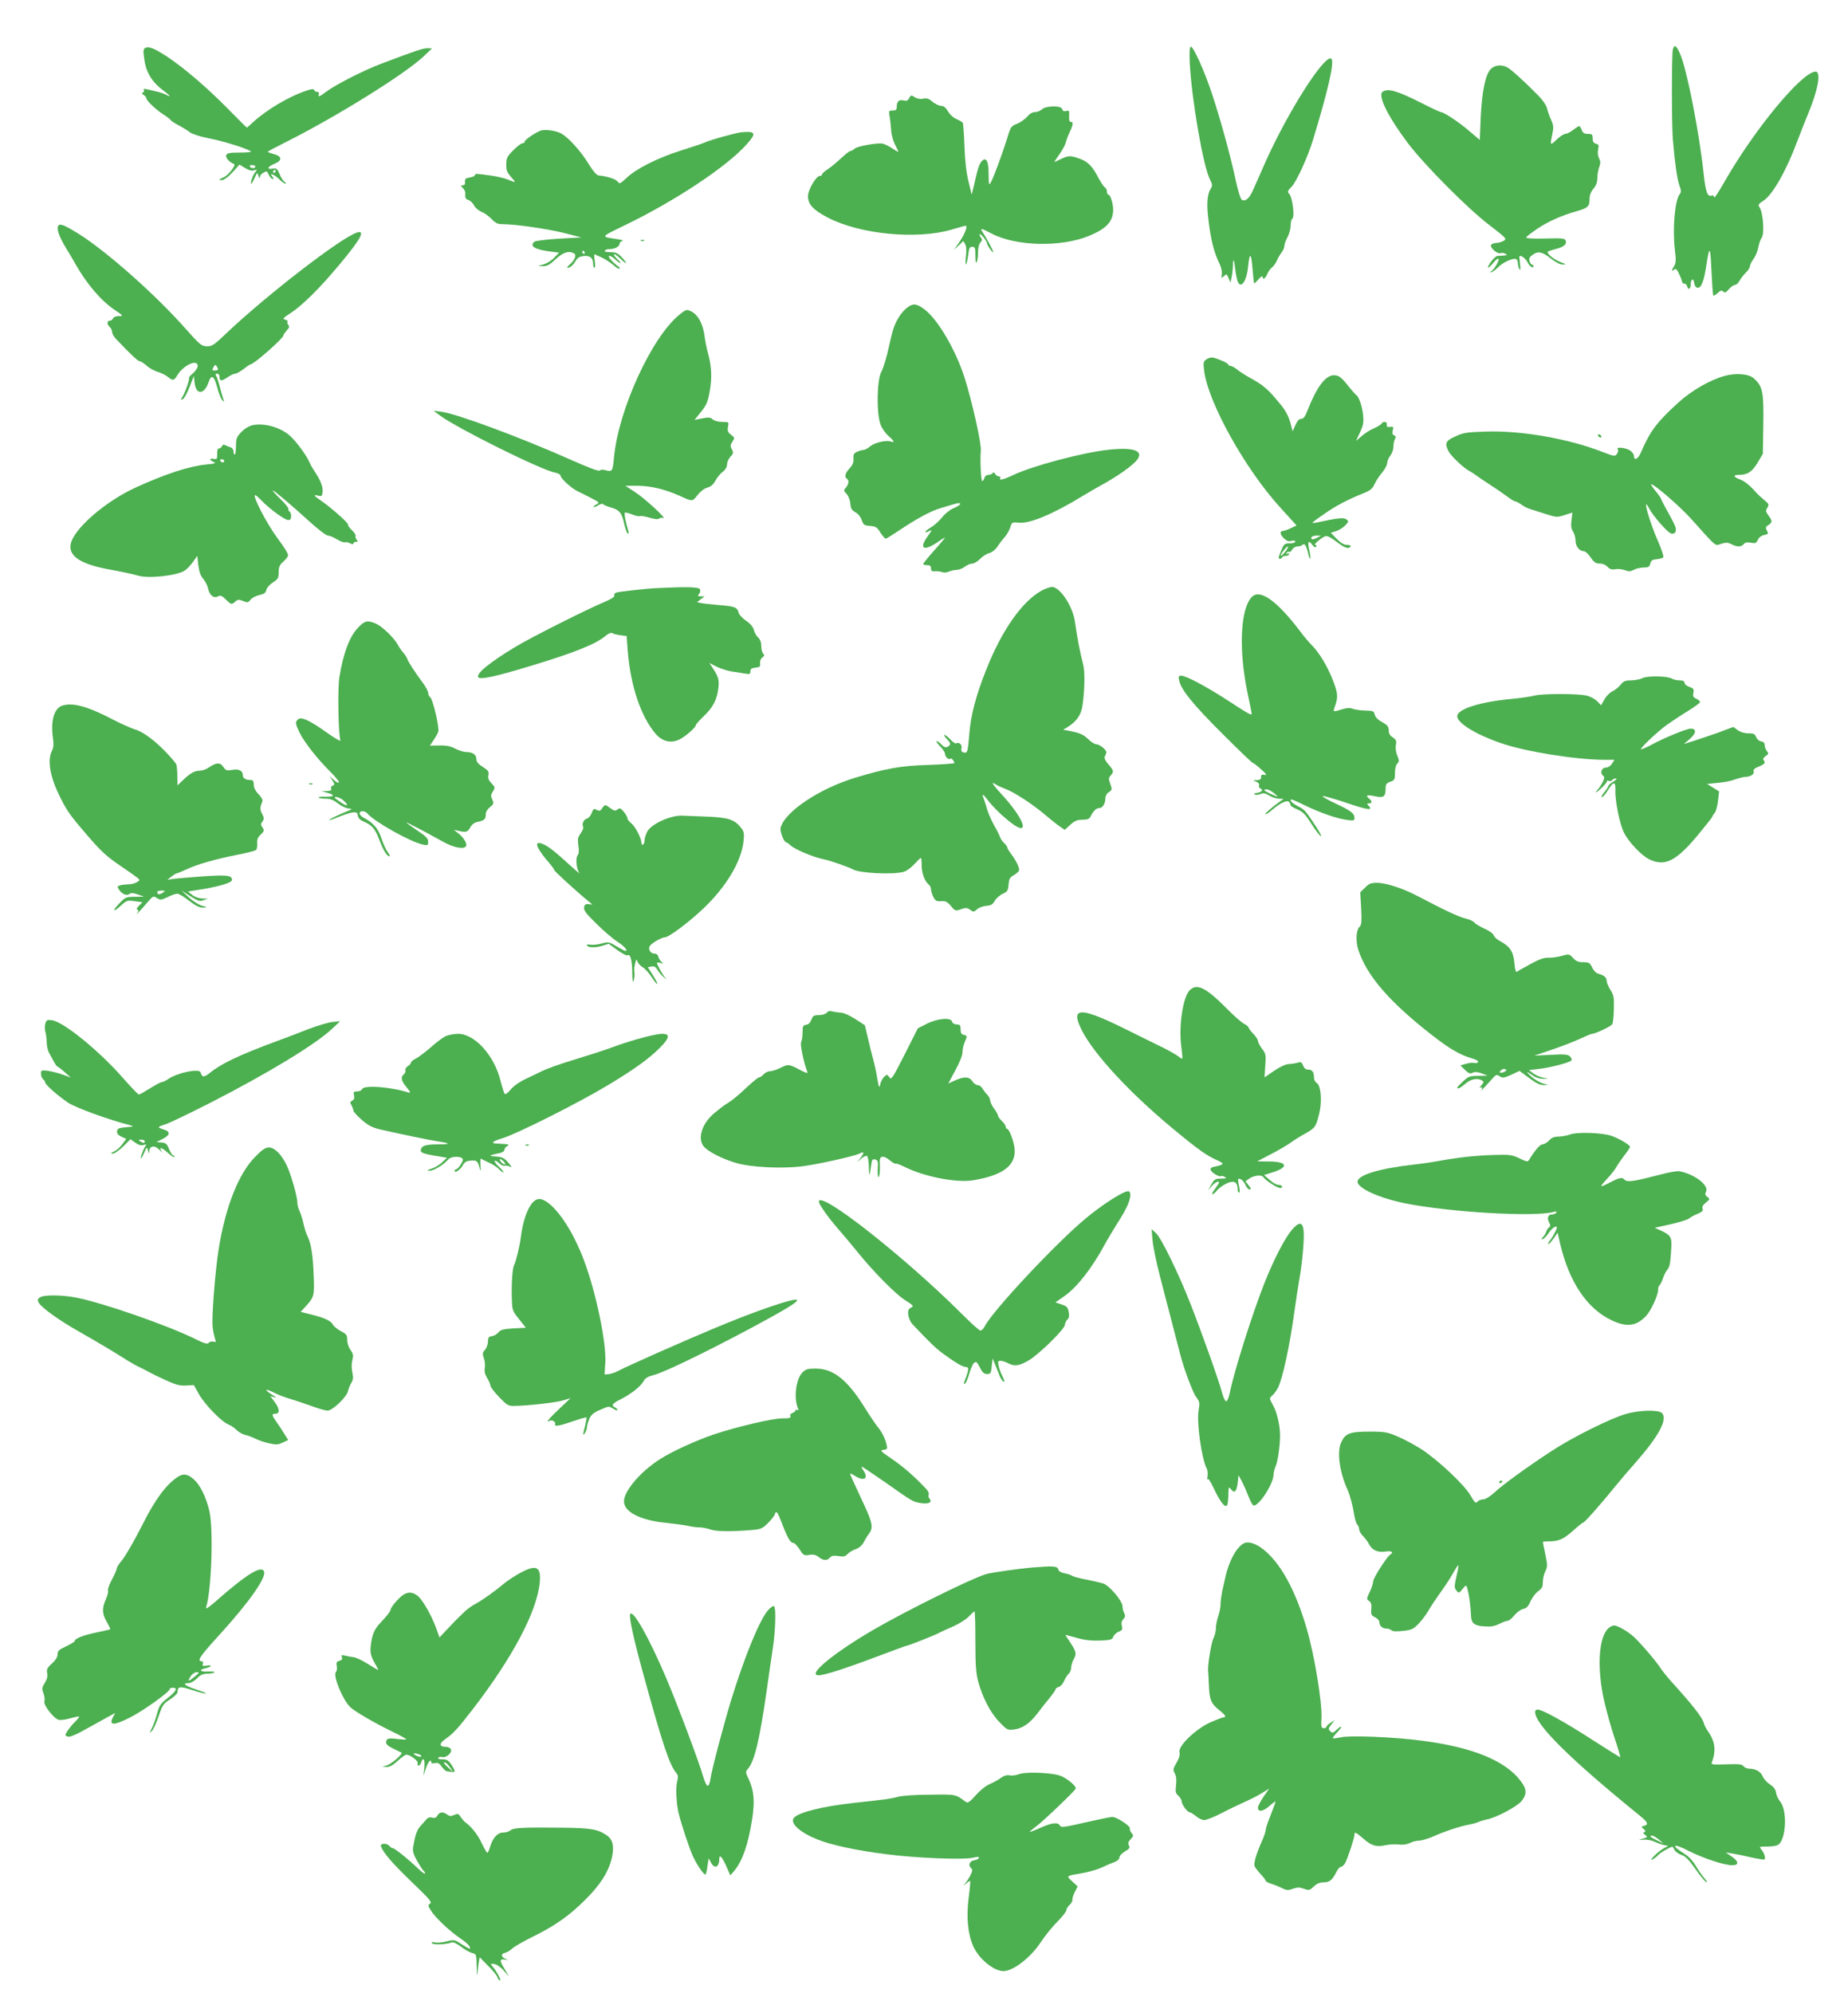 <?xml version="1.0" standalone="no"?>
<!DOCTYPE svg PUBLIC "-//W3C//DTD SVG 20010904//EN"
 "http://www.w3.org/TR/2001/REC-SVG-20010904/DTD/svg10.dtd">
<svg version="1.0" xmlns="http://www.w3.org/2000/svg"
 width="1187pt" height="1280pt" viewBox="0 0 1187 1280"
 preserveAspectRatio="xMidYMid meet">
<g transform="translate(0,1280) scale(0.1,-0.1)"
fill="#4caf50" stroke="none">
<path d="M10745 12482 c-8 -32 -8 -475 0 -577 13 -153 27 -252 41 -293 13 -34
13 -46 4 -58 -32 -37 -48 -221 -32 -359 8 -63 7 -85 -4 -102 -18 -28 -18 -39
-1 -25 10 9 17 3 29 -21 9 -18 19 -41 21 -52 2 -11 9 -19 16 -17 7 1 15 -7 18
-18 7 -26 23 -16 23 15 0 34 18 41 22 8 2 -17 10 -29 21 -31 23 -5 42 41 57
143 20 133 26 126 33 -35 4 -84 9 -156 12 -158 3 -3 15 4 28 16 19 18 26 19
36 9 10 -10 17 -6 36 16 13 15 31 27 39 27 9 0 22 12 30 28 8 15 26 38 40 51
14 14 26 32 26 41 0 9 11 31 24 48 13 18 26 51 30 74 4 22 13 50 22 62 18 25
9 158 -13 192 -12 19 -10 23 24 45 59 38 148 195 218 384 19 50 48 124 65 165
67 158 89 280 52 280 -87 0 -396 -374 -588 -712 -35 -62 -64 -105 -64 -96 0
10 -6 15 -12 13 -31 -12 -41 14 -55 137 -29 271 -108 674 -152 773 -24 54 -37
62 -46 27z"/>
<path d="M931 12491 c-11 -7 -12 -22 -3 -79 12 -80 51 -142 122 -194 44 -33
53 -45 18 -27 -13 7 -39 16 -58 20 -19 5 -48 11 -64 15 -19 5 -27 3 -22 -4 3
-6 0 -13 -6 -16 -9 -3 -8 -8 5 -16 9 -6 17 -15 17 -21 0 -15 62 -74 108 -103
22 -14 43 -30 47 -36 3 -6 27 -22 53 -35 26 -14 58 -34 72 -45 14 -11 67 -28
125 -39 93 -19 230 -61 265 -82 9 -5 -15 -9 -68 -9 -67 0 -84 -3 -89 -17 -6
-16 21 -46 50 -56 17 -5 -38 -76 -69 -87 -30 -12 -32 -23 -1 -15 12 3 41 27
64 52 l41 46 36 -22 c24 -15 43 -20 58 -15 22 6 22 6 7 -12 -16 -19 -34 -74
-24 -74 2 0 12 17 21 38 16 36 17 37 24 12 5 -16 8 -19 9 -8 1 10 10 22 22 28
23 13 22 14 38 -17 6 -13 17 -23 23 -23 7 0 6 5 -2 15 -24 29 10 16 42 -15 16
-16 35 -30 41 -30 6 0 3 6 -6 13 -9 6 -24 29 -32 51 -14 32 -20 37 -41 33 -41
-8 -38 12 5 29 55 22 55 49 1 64 -22 6 -40 13 -40 15 0 3 55 32 123 66 320
161 754 431 876 545 l56 53 -30 1 c-29 0 -76 -16 -285 -95 -124 -46 -301 -137
-366 -185 -41 -31 -51 -35 -47 -20 4 14 0 20 -10 20 -8 0 -17 5 -19 11 -3 9
-14 8 -43 -1 -117 -38 -262 -124 -352 -207 -19 -18 -36 -33 -37 -33 -2 0 -54
52 -117 116 -134 137 -282 264 -394 339 -84 55 -121 70 -144 56z m709 -761 c0
-5 -6 -10 -14 -10 -8 0 -18 5 -21 10 -3 6 3 10 14 10 12 0 21 -4 21 -10z m130
-30 c0 -5 -5 -10 -11 -10 -5 0 -7 5 -4 10 3 6 8 10 11 10 2 0 4 -4 4 -10z"/>
<path d="M7642 12398 c11 -229 86 -665 129 -749 17 -34 18 -42 5 -62 -21 -33
-26 -93 -16 -182 16 -144 38 -229 75 -303 9 -18 15 -46 13 -63 -4 -27 -4 -28
13 -13 17 16 19 15 30 -12 l12 -29 7 30 c4 17 8 50 9 74 1 59 8 49 16 -24 4
-33 12 -68 17 -78 22 -42 56 11 65 101 9 95 20 90 28 -12 4 -53 9 -96 11 -96
3 0 16 12 29 28 13 15 25 21 25 15 0 -23 17 -13 30 17 7 17 21 36 31 43 9 7
23 26 30 42 7 17 21 41 31 54 10 13 18 32 18 42 0 11 9 36 20 56 11 21 20 54
20 75 0 20 5 40 11 44 16 10 1 135 -19 157 -14 16 -13 20 16 50 30 32 103 190
135 297 97 317 139 502 119 522 -39 39 -283 -344 -428 -672 -25 -58 -58 -131
-72 -163 -25 -59 -49 -81 -74 -72 -9 4 -25 54 -41 128 -35 163 -98 391 -153
557 -49 147 -118 300 -135 300 -8 0 -10 -33 -7 -102z"/>
<path d="M9576 12357 c-35 -35 -57 -143 -65 -309 l-6 -147 -67 57 c-66 57
-164 122 -183 122 -5 0 -59 25 -120 56 -160 81 -218 98 -254 75 -34 -22 32
-157 161 -329 104 -138 386 -423 525 -528 110 -85 113 -88 91 -101 -13 -7 -32
-13 -43 -13 -11 0 -26 -4 -34 -9 -20 -13 32 -64 57 -57 9 3 24 1 32 -4 15 -10
15 -10 -52 -14 -9 -1 -28 -18 -42 -38 -31 -47 -21 -50 16 -6 14 18 30 30 33
26 9 -8 -31 -74 -48 -82 -9 -3 -9 -5 0 -5 7 -1 27 14 46 33 35 34 99 62 117
51 5 -3 10 -16 10 -28 0 -12 5 -29 10 -37 6 -10 7 3 3 39 -6 53 -6 53 16 42
12 -7 27 -23 33 -36 11 -25 38 -42 38 -25 0 6 -4 10 -9 10 -5 0 -13 10 -16 22
-6 16 -1 26 16 39 36 28 65 23 120 -21 32 -25 61 -40 77 -39 24 0 22 2 -13 15
-38 14 -85 50 -85 65 0 4 22 12 50 19 54 13 76 31 66 56 -5 13 -24 15 -131 12
-80 -2 -124 1 -122 7 2 6 35 31 73 57 69 46 151 83 253 112 70 20 81 31 81 76
0 26 8 48 25 68 17 20 25 42 25 68 0 21 5 52 12 70 9 26 9 38 -1 57 -8 16 -10
37 -6 57 6 27 4 32 -14 37 -15 4 -21 13 -21 34 0 26 -4 29 -30 29 -23 0 -33 6
-40 25 -5 14 -13 25 -16 25 -4 0 -22 -11 -40 -25 -18 -14 -41 -25 -50 -25 -10
0 -35 -17 -56 -37 -41 -40 -43 -38 -27 36 9 43 8 56 -9 94 -11 25 -23 58 -26
74 -4 16 -26 49 -50 74 -86 88 -180 174 -204 186 -37 20 -80 16 -106 -10z"/>
<path d="M5840 12170 c-9 -17 -17 -20 -37 -15 -29 7 -43 -7 -43 -42 0 -18 -6
-23 -26 -23 -25 0 -26 -2 -20 -37 4 -21 8 -60 10 -88 1 -27 12 -69 24 -92 12
-23 22 -44 22 -47 0 -3 -17 6 -37 20 -20 13 -47 27 -61 31 -33 8 -163 -15
-183 -32 -8 -8 -21 -15 -27 -15 -6 0 -33 -21 -59 -46 -27 -25 -65 -57 -85 -70
-21 -13 -38 -29 -38 -34 0 -6 -6 -10 -14 -10 -24 0 -76 -89 -76 -131 0 -52 34
-88 128 -137 205 -107 571 -142 793 -77 46 14 87 25 92 25 15 0 -7 -56 -41
-105 l-35 -50 31 29 30 28 12 -22 c7 -13 9 -41 4 -78 -3 -31 -3 -54 1 -50 4 4
10 31 14 60 5 44 9 53 26 53 18 0 20 -7 20 -57 0 -37 3 -52 8 -42 5 8 9 36 9
62 0 29 6 54 15 64 13 15 13 20 3 33 -7 9 -10 18 -8 21 7 6 48 -45 48 -60 0
-11 39 -66 40 -55 0 8 -43 90 -66 124 -21 32 -16 32 55 -5 156 -82 443 -89
623 -16 114 46 158 93 158 169 0 40 -18 97 -31 97 -5 0 -9 9 -9 20 0 10 -6 23
-14 27 -7 4 -26 33 -42 63 -35 69 -65 100 -112 118 -64 24 -78 24 -122 3 -24
-12 -45 -21 -47 -21 -2 0 12 21 31 48 19 26 38 61 42 77 4 17 15 47 25 67 22
43 24 69 7 65 -9 -1 -12 10 -11 37 2 34 1 38 -18 33 -15 -4 -23 0 -26 12 -6
24 -103 23 -130 -1 -11 -10 -31 -18 -45 -18 -17 0 -35 -11 -51 -30 -14 -16
-43 -37 -65 -45 -37 -15 -41 -21 -61 -88 -29 -94 -88 -255 -106 -287 -13 -23
-14 -20 -15 51 0 85 -15 113 -44 84 -16 -16 -28 -55 -51 -160 -8 -33 -14 -57
-14 -54 -1 3 -10 43 -21 87 -13 53 -22 130 -25 223 -3 78 -8 146 -11 151 -3 4
-21 15 -40 23 -19 8 -43 29 -55 50 -14 24 -28 35 -44 35 -13 0 -37 12 -55 26
-24 21 -37 25 -61 20 -19 -4 -39 0 -54 10 -22 14 -24 14 -35 -6z"/>
<path d="M3480 11963 c-29 -6 -110 -60 -110 -73 0 -6 -6 -10 -14 -10 -8 0 -34
-20 -59 -45 -39 -39 -45 -50 -45 -90 -1 -37 4 -51 29 -80 36 -40 35 -41 -17
-19 -22 9 -70 21 -109 26 -99 14 -104 14 -104 3 0 -5 -15 -12 -33 -15 -27 -4
-33 -9 -31 -28 2 -15 -3 -22 -14 -22 -15 0 -15 -2 1 -19 10 -10 16 -25 15 -33
-3 -27 1 -37 21 -43 11 -4 27 -19 35 -34 8 -16 29 -34 47 -41 18 -7 47 -28 65
-46 27 -28 39 -34 75 -34 81 0 291 -31 397 -58 l106 -27 -145 -8 c-80 -5 -151
-14 -157 -19 -35 -29 2 -51 105 -64 l53 -7 -32 -33 c-17 -18 -48 -37 -68 -42
l-36 -10 33 -1 c26 -1 43 8 81 44 48 45 87 57 120 36 16 -10 0 -47 -33 -73
-11 -10 -16 -18 -11 -18 17 0 36 16 53 45 13 21 26 28 54 31 40 3 58 -14 58
-55 0 -12 4 -21 8 -21 5 0 6 20 2 45 -4 25 -4 44 -1 42 3 -2 24 -11 46 -21 22
-10 55 -32 74 -48 18 -16 36 -27 39 -24 3 3 3 7 1 9 -38 26 -76 67 -68 73 6 3
23 -6 38 -20 15 -14 31 -26 36 -26 4 0 -4 11 -20 26 -15 14 -25 28 -21 31 3 3
20 -8 38 -26 43 -42 54 -40 14 4 -27 29 -39 35 -75 35 -26 0 -40 4 -36 10 3 6
17 10 31 10 33 0 64 17 64 35 0 7 8 15 18 18 9 2 -5 7 -33 11 -110 16 -111 12
50 90 320 155 650 373 779 517 66 73 61 87 -29 80 -34 -3 -195 -47 -240 -67
-16 -7 -87 -31 -158 -53 -147 -47 -283 -116 -344 -175 -40 -37 -44 -39 -56
-22 -12 16 -67 34 -122 39 -13 1 -36 28 -68 80 -51 82 -130 168 -175 191 -33
16 -88 25 -122 19z m275 -783 c3 -5 1 -10 -4 -10 -6 0 -11 5 -11 10 0 6 2 10
4 10 3 0 8 -4 11 -10z"/>
<path d="M377 11353 c-17 -17 0 -69 48 -148 14 -22 42 -69 62 -105 71 -125
165 -235 252 -292 54 -37 55 -38 24 -38 -18 0 -33 -6 -37 -15 -3 -8 -12 -15
-21 -15 -19 0 -19 -24 0 -40 8 -7 15 -21 15 -32 0 -11 12 -33 28 -48 91 -96
138 -140 149 -140 7 0 27 -13 45 -29 18 -16 50 -33 70 -39 21 -6 50 -20 64
-31 35 -28 41 -27 63 9 39 65 131 107 131 59 0 -11 -14 -32 -30 -46 -17 -14
-29 -28 -26 -30 6 -6 -24 -93 -42 -121 -13 -20 -13 -22 1 -16 9 3 29 38 44 77
l28 72 5 -44 c9 -80 63 -76 90 5 18 52 35 41 55 -33 10 -38 24 -75 33 -83 13
-13 14 -13 7 5 -4 11 -14 45 -22 75 -7 30 -18 63 -23 73 -8 13 -7 17 5 17 8 0
15 -8 15 -18 0 -31 11 -32 49 -7 19 14 43 25 52 25 9 0 33 14 54 30 21 17 41
30 45 30 20 0 210 167 210 185 0 5 10 19 21 32 17 17 19 26 11 36 -7 8 -9 17
-5 21 4 4 -3 9 -15 13 -19 5 -15 10 36 43 78 52 187 160 316 315 135 162 165
219 108 201 -101 -32 -575 -398 -831 -640 -87 -83 -99 -91 -133 -90 -34 1 -45
10 -138 115 -189 214 -501 491 -683 606 -85 53 -119 68 -130 56z m1023 -925
c0 -5 -9 -8 -20 -8 -18 0 -19 3 -9 21 9 17 13 19 20 8 5 -8 9 -17 9 -21z"/>
<path d="M4118 11253 c7 -3 16 -2 19 1 4 3 -2 6 -13 5 -11 0 -14 -3 -6 -6z"/>
<path d="M5838 10832 c-31 -20 -58 -53 -83 -102 -16 -33 -24 -61 -45 -155 -13
-63 -36 -139 -49 -163 -29 -54 -32 -266 -5 -339 8 -23 31 -56 50 -72 37 -33
44 -47 17 -37 -29 11 -103 -6 -133 -30 -15 -13 -35 -24 -43 -24 -9 0 -28 -5
-42 -12 -21 -9 -25 -18 -23 -45 1 -24 -5 -40 -25 -61 -28 -29 -35 -56 -17 -67
15 -9 12 -36 -7 -57 -15 -17 -15 -20 5 -41 12 -12 22 -39 24 -61 2 -32 9 -43
32 -56 18 -9 34 -30 41 -50 11 -32 16 -35 54 -38 36 -3 45 -8 66 -43 14 -21
29 -39 34 -39 4 0 43 24 86 53 113 76 202 124 265 143 30 9 68 20 84 25 60 19
58 -2 -3 -27 -20 -8 -52 -34 -71 -58 -19 -24 -52 -53 -73 -65 -40 -23 -46 -42
-7 -21 18 10 17 5 -9 -31 -60 -81 -31 -103 57 -44 28 20 52 34 52 32 0 -2 -31
-40 -70 -83 -38 -43 -70 -82 -70 -86 0 -5 11 -8 25 -8 19 0 25 -5 25 -21 0
-16 6 -20 28 -18 15 1 35 -2 45 -6 10 -4 29 -3 43 4 14 6 36 11 50 11 14 0 37
9 51 20 14 11 35 20 47 20 12 0 35 14 51 30 16 17 43 34 60 38 18 5 39 22 53
43 12 19 33 46 46 60 13 15 29 43 35 62 11 34 13 34 55 30 68 -8 218 54 406
169 41 25 93 55 115 67 109 59 210 130 239 168 44 59 -24 82 -187 64 -165 -18
-488 -104 -611 -163 -61 -29 -92 -36 -81 -18 3 6 -1 10 -9 10 -8 0 -19 7 -24
16 -6 11 -11 13 -16 5 -4 -6 -16 -11 -28 -11 -11 0 -22 -8 -25 -20 -3 -11 -9
-20 -14 -20 -8 0 -15 143 -9 194 5 46 -57 322 -106 475 -58 178 -171 370 -256
434 -47 35 -69 39 -100 19z"/>
<path d="M4363 10778 c-177 -144 -390 -608 -419 -914 -8 -90 -12 -96 -51 -85
-19 6 -35 5 -41 -1 -6 -6 -70 17 -183 68 -336 149 -739 298 -837 310 l-47 6
40 -30 c108 -81 651 -351 739 -367 20 -4 36 -13 36 -19 0 -18 70 -82 110 -101
19 -9 59 -29 89 -45 52 -26 53 -28 32 -40 -13 -6 -20 -14 -18 -17 3 -2 16 3
30 12 14 9 28 12 31 7 3 -5 26 -15 52 -22 53 -15 69 -35 84 -108 7 -28 16 -55
22 -58 6 -4 8 1 5 12 -18 58 -29 116 -24 121 4 3 25 -2 47 -11 23 -9 45 -14
50 -11 5 3 33 -1 62 -10 32 -9 55 -12 61 -6 5 5 17 7 26 4 30 -10 -118 127
-181 167 l-61 40 77 0 c82 0 176 -22 266 -62 90 -41 86 -41 120 2 19 24 44 43
63 48 22 6 38 19 52 45 11 20 32 46 48 57 17 14 27 31 27 48 0 14 10 36 22 49
19 20 20 26 9 47 -11 20 -10 28 3 49 16 24 16 26 -9 45 -20 16 -24 25 -19 51
6 31 6 31 -36 31 -26 0 -51 7 -62 16 -15 14 -26 15 -67 7 l-50 -10 33 41 c45
56 52 70 66 151 14 80 10 155 -12 235 -9 30 -18 78 -22 107 -10 81 -40 138
-83 161 -31 17 -36 16 -80 -20z"/>
<path d="M7749 10492 c-19 -13 -21 -21 -15 -70 24 -205 264 -636 494 -887
l100 -110 -36 -17 c-21 -10 -42 -17 -49 -18 -24 0 -23 -20 1 -45 19 -19 32
-24 51 -19 15 4 25 2 25 -5 0 -6 -16 -11 -36 -11 -31 0 -37 -4 -51 -37 -9 -21
-18 -44 -19 -50 -3 -15 12 -17 21 -3 3 6 15 10 26 10 10 0 19 5 19 11 0 5 -5
7 -12 3 -7 -4 -8 -3 -4 5 4 6 11 9 16 6 5 -3 14 4 20 15 6 11 21 20 33 20 13
0 28 5 35 12 12 12 25 -11 37 -66 3 -15 8 -26 11 -24 2 3 0 27 -6 53 -13 56
-6 69 19 36 12 -16 21 -20 25 -12 4 6 1 11 -6 11 -15 0 39 47 65 56 12 4 36
-8 71 -35 53 -41 79 -50 91 -31 4 6 -6 10 -22 10 -20 0 -40 12 -67 39 l-38 39
35 11 c19 6 45 23 58 37 23 24 23 26 6 39 -17 12 -56 8 -189 -21 -16 -3 -28
-4 -28 -1 0 2 33 27 73 54 76 54 155 95 250 133 48 19 62 30 75 59 9 20 31 54
49 75 18 22 33 49 33 61 0 12 9 34 20 48 11 14 20 39 20 57 0 17 4 40 10 50 7
13 6 19 -5 24 -11 4 -14 13 -9 32 6 23 4 25 -17 22 -18 -2 -23 1 -21 15 3 19
-23 24 -34 6 -3 -6 -26 -20 -51 -31 -24 -10 -59 -33 -78 -50 l-35 -30 26 56
c22 48 24 64 19 113 -6 57 -28 118 -43 125 -4 2 -25 26 -47 53 -51 64 -64 74
-97 75 -53 0 -109 -73 -168 -222 -16 -43 -27 -58 -42 -58 -13 0 -25 -13 -37
-40 l-18 -40 -16 59 c-11 39 -31 77 -64 116 -78 95 -105 119 -188 165 -33 18
-73 43 -88 56 -16 13 -35 24 -43 24 -8 0 -14 4 -14 8 0 9 -60 36 -97 45 -12 3
-32 -2 -44 -11z m711 -1146 c-25 -15 -45 -12 -35 5 4 5 18 9 33 9 l27 -1 -25
-13z m-202 -86 c-12 -16 -26 -30 -30 -30 -5 0 1 14 14 30 12 17 26 30 30 30 5
0 -1 -13 -14 -30z"/>
<path d="M11075 10385 c-93 -26 -210 -94 -293 -169 -139 -126 -183 -184 -243
-324 -19 -43 -44 -53 -44 -19 0 9 -11 24 -24 33 -27 19 -95 26 -80 8 5 -6 3
-18 -5 -29 -13 -18 -16 -17 -92 12 -217 85 -522 139 -751 131 -122 -4 -144 -7
-195 -31 -63 -28 -70 -44 -44 -95 15 -30 94 -105 129 -124 12 -6 33 -20 47
-30 14 -10 54 -38 90 -61 36 -23 84 -56 108 -74 24 -18 48 -33 54 -33 5 0 23
-9 39 -20 15 -12 41 -25 56 -29 15 -5 60 -19 100 -32 69 -22 74 -23 123 -7
l50 16 -6 -49 c-5 -36 -2 -55 10 -73 9 -14 16 -41 16 -59 0 -36 25 -67 53 -67
8 0 26 -15 38 -32 29 -42 38 -48 70 -48 14 0 34 -9 45 -21 14 -15 26 -19 48
-15 16 3 44 1 62 -6 27 -10 38 -9 60 3 15 8 43 14 62 14 30 0 37 4 42 25 5 20
13 26 40 28 19 2 39 7 43 12 5 4 -8 45 -28 91 -63 142 -112 319 -61 221 24
-46 115 -150 138 -158 25 -7 38 9 30 40 -3 11 -25 55 -49 97 -23 42 -43 79
-43 83 0 4 -16 28 -36 52 -20 24 -32 44 -28 44 20 0 186 -144 255 -221 171
-190 152 -175 194 -162 31 10 43 9 66 -2 36 -19 63 -19 79 0 9 11 22 14 46 9
29 -5 35 -3 45 19 7 15 22 27 41 31 26 5 28 8 17 28 -10 19 -9 24 10 36 26 18
26 26 0 61 -18 25 -19 31 -7 50 12 21 10 25 -22 51 -19 16 -39 34 -45 41 -40
47 -80 80 -110 90 -42 16 -45 29 -6 29 55 0 85 19 120 78 l34 57 3 190 c3 209
-4 243 -60 294 -32 30 -116 37 -191 16z"/>
<path d="M1627 10070 c-25 -5 -52 -20 -75 -43 -32 -33 -36 -42 -36 -92 -1 -30
-4 -55 -8 -55 -5 0 -8 9 -8 20 0 11 -8 23 -17 26 -10 3 -25 9 -35 14 -11 6
-18 5 -22 -5 -3 -8 -11 -15 -19 -15 -9 0 -13 -12 -12 -36 1 -32 -2 -35 -22
-31 -29 5 -30 -7 -1 -20 19 -8 10 -11 -52 -17 -107 -11 -257 -60 -446 -146
-199 -91 -401 -267 -420 -365 -15 -79 68 -131 261 -165 67 -12 133 -26 175
-38 69 -19 247 1 296 33 14 9 37 33 53 55 l28 40 7 -60 c5 -42 14 -68 32 -89
13 -16 27 -43 30 -59 9 -44 36 -67 63 -53 17 9 25 6 51 -19 36 -35 38 -35 61
-14 16 14 23 15 50 4 29 -12 33 -11 48 8 9 12 34 25 56 30 30 6 41 13 45 32 3
14 22 36 43 49 33 22 37 29 37 66 0 34 6 47 30 68 17 15 30 33 30 40 0 13 -22
49 -69 112 -69 94 -163 275 -142 275 4 0 23 -16 42 -36 51 -53 148 -124 170
-124 13 0 19 7 19 24 0 14 -5 28 -11 31 -5 4 -9 11 -7 17 2 6 -21 34 -52 64
-30 29 -52 54 -48 54 9 0 121 -95 244 -207 51 -46 100 -83 110 -83 11 0 37
-11 58 -24 22 -13 45 -22 52 -19 7 2 22 0 33 -7 14 -7 21 -7 21 0 0 5 7 10 16
10 13 0 14 3 4 15 -6 8 -9 18 -6 23 3 5 -8 22 -24 37 -16 15 -27 31 -25 36 6
8 -118 117 -177 156 -44 30 -48 38 -14 29 21 -5 25 -2 28 21 4 34 -13 78 -48
130 -14 21 -30 48 -35 61 -17 43 -88 140 -130 176 -61 52 -158 79 -232 66z
m-187 -230 c0 -5 -4 -10 -9 -10 -6 0 -13 5 -16 10 -3 6 1 10 9 10 9 0 16 -4
16 -10z"/>
<path d="M10265 10000 c3 -5 11 -10 16 -10 6 0 7 5 4 10 -3 6 -11 10 -16 10
-6 0 -7 -4 -4 -10z"/>
<path d="M4225 9023 c-71 -3 -243 -22 -267 -29 -9 -3 -15 -11 -12 -18 3 -9
-18 -23 -63 -42 -123 -52 -476 -230 -573 -289 -164 -99 -254 -172 -238 -195
12 -17 114 5 343 75 272 82 413 139 472 189 20 17 37 24 45 20 7 -5 31 -11 53
-14 l40 -5 7 -95 c18 -226 85 -424 180 -534 43 -49 98 -62 153 -35 38 19 105
77 105 93 0 4 22 29 49 55 60 56 87 108 95 181 6 56 2 71 -39 134 l-19 28 45
-23 c24 -12 67 -26 94 -31 28 -4 67 -10 88 -14 33 -5 37 -4 37 14 0 16 7 21
33 24 28 3 32 6 29 28 -1 15 4 30 15 37 13 10 14 16 5 25 -7 7 -12 28 -12 48
0 24 -7 43 -20 55 -11 10 -24 32 -28 49 -5 20 -23 41 -50 59 -23 16 -45 39
-48 53 -9 34 -26 40 -129 48 -49 4 -101 10 -114 13 l-24 6 24 18 24 19 -24 0
c-20 0 -21 2 -11 15 7 8 10 22 6 30 -5 15 -84 17 -271 8z"/>
<path d="M6693 9008 c-126 -68 -257 -254 -357 -506 -68 -170 -101 -298 -110
-417 -9 -115 -12 -124 -36 -118 -15 4 -18 11 -14 28 5 22 -17 42 -35 30 -5 -2
-21 9 -36 25 -16 17 -33 30 -39 30 -5 0 2 -13 17 -28 21 -22 24 -31 15 -40
-17 -17 -32 -15 -53 8 -10 11 -23 20 -29 20 -5 0 4 -15 22 -33 18 -18 32 -40
32 -49 0 -19 24 -41 34 -31 7 7 25 -14 26 -28 0 -3 -75 -9 -167 -12 -175 -5
-271 -22 -469 -82 -232 -70 -455 -220 -480 -322 -6 -23 22 -93 36 -93 4 0 15
-8 26 -18 31 -29 146 -77 219 -92 40 -8 162 -51 184 -64 41 -25 263 -35 328
-15 17 6 48 28 67 50 20 21 38 39 41 39 3 0 5 -20 5 -45 0 -51 18 -103 43
-124 10 -7 17 -22 17 -33 0 -10 7 -32 15 -49 13 -25 21 -29 50 -27 29 2 40 -4
63 -31 27 -33 29 -33 64 -21 30 11 38 11 59 -3 22 -16 24 -15 44 2 11 11 38
21 59 23 31 2 43 9 55 32 9 15 32 36 51 45 31 14 35 21 38 59 3 36 8 47 32 60
17 9 32 23 35 30 6 15 -17 63 -51 108 -13 17 -24 35 -24 41 0 5 -9 18 -20 28
-11 10 -22 26 -26 37 -3 10 -20 45 -38 76 -17 31 -38 77 -45 102 -7 25 -17 56
-22 69 -16 39 -5 34 32 -16 19 -25 67 -75 108 -109 165 -142 140 -23 -36 166
-30 33 -51 60 -46 60 5 0 13 -4 19 -8 5 -5 31 -17 57 -27 59 -21 180 -100 262
-170 33 -28 74 -61 92 -73 l32 -22 35 32 c29 26 45 33 78 33 33 0 45 5 53 21
18 36 37 54 56 54 21 0 39 28 39 63 0 14 9 31 22 39 22 14 22 18 10 52 -12 33
-12 40 2 55 22 24 20 32 -14 71 -17 19 -28 40 -25 47 3 7 8 19 11 27 6 16 -41
56 -66 56 -9 0 -33 15 -52 34 -27 26 -50 37 -97 47 l-62 12 28 17 c58 36 87
77 96 138 14 92 16 214 6 257 -25 100 -35 151 -55 285 -15 99 -96 220 -147
220 -12 0 -41 -10 -64 -22z"/>
<path d="M8038 8963 c-72 -81 -82 -343 -24 -618 14 -66 26 -124 26 -129 0 -13
-20 -2 -146 80 -137 90 -275 164 -306 164 -18 0 -20 -4 -14 -30 11 -59 91
-157 277 -342 103 -104 192 -188 196 -188 4 0 28 -18 53 -41 35 -31 40 -39 23
-36 -18 4 -23 1 -23 -14 0 -14 -7 -19 -27 -20 -28 0 -28 0 -4 -10 14 -5 21
-15 18 -23 -3 -8 1 -17 10 -21 21 -7 4 -25 -25 -28 -12 -1 -18 -5 -14 -9 5 -5
21 -4 35 1 22 9 34 7 60 -9 17 -11 46 -20 62 -20 l30 -1 -24 -17 c-47 -33
-103 -82 -92 -82 6 0 25 13 43 29 51 44 99 66 109 49 5 -7 9 -17 9 -21 0 -4
20 -16 44 -26 35 -15 52 -33 87 -89 24 -38 52 -75 61 -81 10 -6 -2 19 -27 57
-70 106 -74 111 -115 132 -37 19 -56 37 -48 45 2 3 41 -14 86 -36 100 -49 207
-86 273 -95 44 -6 49 -5 49 13 0 29 -25 47 -125 94 -50 23 -85 44 -79 46 6 2
77 -18 157 -45 137 -46 171 -50 135 -14 -9 9 -8 12 5 12 21 0 22 13 2 30 -27
22 -16 27 36 16 57 -12 69 -4 69 51 0 25 5 33 30 42 27 9 30 14 30 56 0 28 6
52 15 61 13 13 13 19 0 51 -9 22 -13 49 -9 68 5 26 1 34 -20 49 -18 11 -26 25
-26 45 0 24 -8 34 -42 53 -27 14 -44 32 -48 48 -5 23 -11 25 -60 26 -30 1 -66
6 -80 11 -18 8 -38 7 -70 -3 -61 -18 -59 -19 -44 24 20 56 17 83 -17 169 -35
88 -87 173 -133 219 -17 17 -49 54 -71 84 -154 204 -265 282 -317 223z m147
-1259 c32 -27 31 -27 -27 -1 -41 19 -48 27 -20 27 9 -1 31 -12 47 -26z"/>
<path d="M2304 8773 c-57 -56 -99 -166 -124 -323 -12 -73 -7 -370 7 -406 3 -8
-35 13 -84 48 -113 81 -167 106 -188 88 -20 -17 -19 -26 9 -85 30 -62 115
-170 198 -252 34 -34 59 -65 55 -69 -4 -4 -19 3 -33 17 l-27 24 18 -27 c15
-25 15 -28 2 -34 -9 -3 -13 -12 -10 -20 4 -10 -4 -14 -28 -15 l-34 -1 38 -10
c52 -14 46 -26 -12 -25 -27 1 -47 -1 -44 -5 2 -5 22 -8 45 -8 29 0 50 -8 77
-29 20 -16 50 -31 66 -33 27 -4 28 -5 10 -12 -78 -32 -135 -60 -131 -63 2 -2
30 7 63 21 33 13 72 26 89 28 24 2 30 -1 32 -20 2 -14 14 -28 30 -35 61 -26
80 -47 108 -120 27 -71 49 -107 66 -107 5 0 0 11 -11 26 -11 14 -29 54 -41 89
-22 65 -51 99 -111 131 -16 8 -29 21 -29 29 0 20 34 19 50 0 43 -52 280 -185
358 -200 29 -6 32 -5 32 19 0 21 -14 35 -70 72 -38 26 -70 49 -70 51 0 4 105
-51 239 -125 68 -38 136 -49 145 -25 7 17 -18 56 -53 83 l-26 20 28 -6 c51
-12 60 -9 77 21 10 19 27 32 47 36 43 9 53 17 53 47 0 17 10 34 27 48 25 20
26 24 15 49 -11 23 -10 31 4 52 15 24 15 26 -9 52 -19 19 -24 33 -20 53 4 23
-1 30 -36 52 -30 19 -41 33 -41 51 0 28 -25 45 -67 45 -16 0 -46 10 -68 21
-30 16 -56 22 -102 21 l-62 -1 24 35 c13 20 27 44 30 55 8 26 -34 205 -51 220
-8 6 -14 19 -14 29 0 9 -14 37 -32 61 -57 78 -97 139 -102 157 -4 10 -15 28
-25 39 -10 11 -26 34 -35 50 -22 44 -102 121 -143 138 -52 22 -69 19 -109 -22z
m-97 -1115 c36 -34 27 -41 -17 -12 -22 15 -40 28 -40 30 0 12 37 1 57 -18z"/>
<path d="M10549 8444 c-13 -7 -45 -13 -71 -14 -39 0 -50 -5 -68 -27 -12 -16
-36 -35 -53 -43 -17 -8 -41 -32 -52 -53 l-21 -37 -24 25 c-13 14 -42 30 -64
36 -52 15 -288 15 -341 1 -22 -6 -92 -16 -155 -22 -197 -19 -340 -65 -340
-110 0 -44 120 -118 281 -173 158 -55 484 -107 667 -107 l62 0 -16 -25 c-9
-15 -26 -25 -39 -25 -27 0 -40 -34 -19 -51 11 -9 11 -16 -2 -43 -9 -17 -23
-39 -32 -48 -26 -30 -7 -20 30 16 20 19 33 38 30 41 -4 3 1 3 10 0 9 -4 19 -2
23 4 3 6 14 11 23 11 11 0 5 -7 -15 -20 -18 -11 -33 -24 -33 -29 0 -5 -12 -23
-26 -40 -14 -17 -21 -31 -15 -31 7 0 24 20 39 45 36 58 50 58 48 -2 -3 -64 27
-213 54 -269 30 -61 112 -148 163 -173 100 -48 170 -14 308 150 54 65 99 122
99 126 0 3 6 14 14 22 8 9 17 44 21 77 l7 61 -39 24 -38 24 70 7 c39 3 88 13
110 22 22 8 50 15 63 16 35 0 62 18 56 35 -4 10 5 20 27 29 44 18 51 26 38 42
-7 9 -4 16 12 28 20 13 20 17 8 32 -8 10 -14 27 -14 38 0 14 -7 22 -23 24 -13
2 -27 14 -32 28 -8 20 -16 24 -50 24 -25 0 -51 8 -68 20 l-28 21 -99 -37 c-55
-19 -127 -44 -160 -54 l-60 -19 39 33 c42 36 44 66 6 66 -27 0 -176 -61 -257
-106 -35 -18 -63 -30 -63 -26 0 13 111 117 170 159 30 21 90 61 133 87 42 26
77 52 77 57 0 5 -11 14 -24 21 -20 9 -24 16 -19 38 4 24 1 29 -26 38 -17 6
-31 18 -31 26 0 11 -10 16 -31 16 -17 0 -40 5 -52 12 -31 17 -159 18 -188 2z"/>
<path d="M403 8269 c-55 -16 -79 -97 -63 -209 6 -41 4 -62 -7 -84 -28 -55 -13
-157 40 -268 51 -108 68 -134 179 -263 96 -113 133 -147 233 -214 44 -30 88
-61 98 -69 17 -15 17 -16 -5 -29 -13 -7 -36 -13 -53 -13 -16 0 -40 -3 -52 -6
-21 -6 -21 -8 -7 -30 19 -28 50 -40 67 -25 9 7 25 6 52 -4 l40 -14 -59 -1
c-55 0 -61 -2 -98 -41 -50 -51 -43 -63 9 -15 37 33 42 35 88 28 l50 -7 -22
-22 c-14 -14 -18 -23 -10 -26 9 -3 8 -9 -2 -23 -13 -19 11 7 72 77 30 35 33
36 55 21 22 -14 27 -13 68 6 24 12 53 22 63 22 9 0 44 -20 75 -45 43 -33 67
-45 90 -44 31 2 31 2 -8 12 -21 6 -59 31 -85 55 l-46 43 57 -37 c50 -31 60
-35 85 -26 l28 10 -36 1 c-21 1 -48 10 -64 23 l-28 22 106 17 c108 19 177 41
177 57 0 30 -29 34 -192 23 -90 -7 -176 -14 -193 -17 l-30 -5 25 20 c14 11 29
21 33 21 5 0 33 12 64 26 67 32 192 68 333 95 58 11 109 25 115 30 5 5 8 24 7
42 -2 24 3 39 22 56 23 22 25 27 12 46 -12 17 -12 24 0 39 11 16 11 23 -2 48
-15 29 -15 42 1 79 4 11 -4 27 -24 48 -21 21 -31 42 -31 61 0 23 -5 30 -19 30
-32 0 -51 11 -51 30 0 30 -25 43 -69 35 -35 -6 -41 -4 -57 20 -20 30 -47 28
-95 -6 -15 -10 -39 -19 -54 -19 -35 0 -62 -15 -107 -58 l-38 -36 -1 59 c0 33
-3 67 -7 76 -4 10 -37 48 -73 85 -66 69 -143 125 -189 138 -26 8 -96 39 -140
62 -162 85 -258 113 -327 93z m642 -1203 c-20 -14 -35 -12 -35 5 0 5 12 9 27
9 26 0 26 -1 8 -14z"/>
<path d="M1988 7763 c7 -3 16 -2 19 1 4 3 -2 6 -13 5 -11 0 -14 -3 -6 -6z"/>
<path d="M3868 7609 c-12 -18 -17 -20 -35 -11 -19 10 -22 8 -32 -19 -6 -17
-20 -33 -30 -36 -22 -6 -36 -36 -25 -54 3 -6 -4 -24 -16 -41 -18 -25 -21 -37
-15 -79 5 -32 3 -54 -5 -63 -14 -18 -7 -91 12 -114 7 -9 -29 21 -80 68 -93 85
-140 119 -174 125 -38 8 -15 -42 60 -128 17 -20 32 -41 32 -45 0 -7 148 -143
224 -204 l21 -18 -25 3 c-20 1 -26 -3 -28 -22 -3 -19 14 -41 80 -105 45 -45
106 -97 135 -115 28 -18 53 -41 56 -51 4 -14 -8 -10 -54 17 -57 34 -61 35
-104 23 -24 -7 -56 -10 -70 -8 -14 3 -25 2 -25 -2 0 -16 50 -19 94 -6 l46 14
55 -40 c30 -21 59 -37 64 -34 19 12 31 -26 32 -105 1 -63 4 -77 10 -54 5 16 6
38 4 50 -3 11 -1 36 4 55 8 30 10 32 16 14 3 -11 19 -28 34 -37 15 -9 40 -37
56 -62 16 -25 33 -45 37 -45 4 0 -8 24 -27 54 l-34 54 23 4 c18 4 28 -2 39
-21 9 -15 26 -35 39 -46 23 -20 23 -20 7 0 -17 21 -49 80 -49 90 0 4 10 4 23
0 19 -5 20 -5 6 7 -9 8 -18 22 -20 33 -3 12 -12 20 -24 20 -30 0 -47 34 -26
55 19 20 74 50 92 50 25 0 152 95 245 183 148 140 247 305 260 435 5 49 3 61
-16 85 -44 56 -85 68 -245 73 -66 2 -124 5 -130 5 -75 5 -205 -54 -229 -105
-9 -19 -16 -43 -16 -54 0 -12 -4 -24 -10 -27 -5 -3 -10 2 -10 12 -1 31 -39
104 -65 125 -14 11 -25 26 -25 33 0 8 -11 26 -24 42 -20 23 -26 25 -40 14 -13
-11 -20 -10 -45 8 -36 26 -35 26 -53 0z"/>
<path d="M8768 7099 l-31 -30 6 -104 c4 -80 2 -107 -9 -116 -23 -19 -28 -93
-9 -151 55 -166 200 -334 475 -548 112 -87 175 -124 252 -147 29 -8 46 -18 42
-24 -3 -6 -15 -9 -25 -6 -11 3 -35 0 -54 -6 l-35 -10 30 -29 c24 -23 34 -26
49 -18 14 7 30 6 58 -4 l38 -15 -60 -1 c-54 0 -64 -4 -97 -35 -21 -20 -38 -37
-38 -40 0 -13 22 -2 53 25 35 30 78 39 107 20 12 -7 11 -12 -5 -31 -11 -12
-14 -19 -7 -15 13 8 16 -4 5 -20 -12 -14 35 36 69 74 27 31 31 33 51 19 19
-12 27 -11 74 10 l53 25 62 -46 c44 -33 71 -46 92 -45 l31 1 -35 9 c-19 6 -53
26 -75 45 -40 36 -33 37 17 2 14 -10 41 -17 60 -17 l33 1 -36 7 c-20 4 -48 17
-62 28 l-26 20 59 7 c72 8 198 40 212 54 6 6 3 15 -7 26 -14 14 -33 16 -123
11 l-107 -5 115 39 c63 21 144 53 180 70 36 17 70 31 76 31 20 0 122 48 130
62 5 7 9 51 10 98 2 75 -1 89 -22 122 -13 21 -24 46 -24 57 0 22 -16 37 -51
46 -16 4 -32 19 -42 41 -15 30 -21 34 -57 34 -32 0 -47 6 -66 27 -24 26 -26
27 -72 14 -26 -8 -64 -13 -85 -12 -28 1 -59 -9 -115 -40 -42 -23 -82 -45 -88
-50 -8 -6 -13 11 -17 58 -7 73 -28 104 -93 139 -19 10 -37 27 -40 37 -3 11
-29 29 -58 42 -28 13 -58 30 -65 39 -7 9 -32 21 -55 26 -49 12 -134 52 -311
145 -93 49 -203 85 -260 85 -39 0 -52 -5 -77 -31z m900 -1180 c-7 -5 -19 -9
-27 -9 -11 0 -11 3 -1 14 6 8 18 12 27 9 12 -5 12 -7 1 -14z"/>
<path d="M7640 6438 c-42 -45 -69 -227 -53 -355 6 -43 9 -80 7 -82 -2 -2 -11
2 -20 10 -18 15 -78 49 -134 75 -19 9 -105 52 -190 94 -313 156 -379 157 -301
2 77 -152 307 -401 581 -628 165 -137 221 -177 288 -206 50 -22 47 -28 -20
-42 -19 -4 -26 -11 -21 -21 6 -18 57 -47 66 -39 3 3 14 1 24 -5 15 -9 11 -10
-24 -11 -37 0 -43 -4 -62 -37 l-22 -38 25 28 c23 25 46 36 46 21 0 -3 -12 -21
-26 -40 -15 -19 -22 -34 -16 -34 6 0 19 11 29 24 22 27 74 56 101 56 21 0 32
-18 32 -51 0 -10 4 -19 9 -19 5 0 5 17 0 41 -6 23 -8 43 -6 46 10 9 36 -11 47
-38 7 -16 19 -29 27 -29 11 0 9 6 -7 27 l-20 26 27 19 c31 20 78 24 88 7 13
-20 88 -69 107 -69 11 0 16 5 13 10 -3 6 -15 10 -25 10 -11 0 -36 14 -55 32
l-36 31 57 18 c105 33 92 69 -25 69 l-76 1 90 47 c50 26 106 59 125 73 19 14
61 41 93 58 65 37 69 43 90 126 20 79 12 181 -14 198 -11 7 -19 22 -19 34 0
37 -11 53 -36 53 -17 0 -27 8 -34 26 -8 21 -15 25 -33 19 -12 -4 -38 -8 -57
-9 -23 -1 -57 -17 -97 -44 l-61 -42 5 75 c5 69 4 77 -21 109 -14 19 -26 42
-26 50 0 8 -13 29 -30 46 -16 17 -30 35 -30 40 0 5 -13 16 -30 25 -16 8 -67
53 -112 99 -134 135 -192 163 -238 114z"/>
<path d="M5311 6296 c-8 -9 -29 -16 -51 -16 -33 0 -39 -4 -48 -29 -7 -19 -18
-31 -34 -33 -20 -3 -23 -9 -23 -48 0 -25 -4 -53 -9 -63 -8 -17 16 -129 39
-190 6 -14 -4 -11 -50 13 -67 36 -74 36 -125 10 -22 -11 -50 -20 -63 -20 -13
0 -32 -9 -42 -20 -10 -11 -23 -20 -30 -20 -6 0 -42 -30 -81 -66 -38 -37 -87
-78 -108 -91 -22 -14 -44 -29 -50 -34 -6 -5 -26 -21 -45 -36 -80 -65 -113
-162 -72 -215 27 -34 121 -82 211 -108 96 -28 295 -37 423 -21 106 14 339 66
368 82 30 16 32 6 7 -27 l-22 -29 26 24 c15 12 31 20 37 16 6 -3 11 -34 12
-68 1 -68 4 -67 14 4 5 41 9 46 26 42 18 -5 20 -12 17 -59 -1 -30 0 -54 5 -54
7 0 11 52 8 96 -3 40 22 46 61 14 19 -16 38 -27 41 -24 3 3 27 -6 54 -19 125
-64 334 -105 441 -88 192 31 278 95 269 201 -4 48 -35 130 -49 130 -4 0 -8 6
-8 13 0 8 -11 24 -25 37 -14 13 -25 29 -25 35 0 6 -11 26 -25 45 -14 19 -25
42 -25 52 0 10 -9 27 -19 37 -11 11 -24 29 -31 40 -6 12 -19 21 -29 21 -10 0
-26 11 -35 25 -20 31 -54 32 -113 5 l-42 -19 46 86 c27 50 46 97 45 114 0 17
6 45 14 64 18 43 18 42 -6 48 -15 4 -20 14 -20 36 0 26 -4 31 -24 31 -15 0
-27 7 -31 19 -9 28 -95 20 -165 -16 l-55 -28 -84 -167 c-79 -155 -86 -166 -99
-147 -13 19 -15 19 -32 4 -11 -10 -22 -31 -26 -49 -6 -28 -9 -23 -20 41 -6 40
-19 96 -27 125 -8 29 -23 89 -33 133 l-19 80 -60 39 c-37 24 -73 40 -95 42
-19 1 -44 5 -56 8 -13 5 -25 2 -33 -8z"/>
<path d="M292 6229 c-5 -13 -5 -37 -1 -54 5 -16 9 -48 9 -70 0 -22 7 -51 14
-65 8 -14 22 -40 31 -57 10 -18 20 -33 24 -33 3 -1 24 -16 46 -36 l40 -35 -55
20 c-30 10 -74 21 -96 24 -38 4 -41 3 -41 -19 0 -13 6 -29 13 -35 8 -6 14 -16
14 -21 0 -14 79 -84 147 -130 47 -32 258 -109 398 -145 27 -7 24 -9 -25 -13
-46 -4 -55 -8 -58 -25 -2 -15 6 -25 28 -36 l31 -14 -26 -35 c-14 -19 -37 -40
-53 -46 -22 -10 -23 -13 -7 -13 10 -1 40 20 66 45 l47 47 31 -22 c22 -16 38
-20 53 -15 19 6 21 4 12 -7 -13 -17 -35 -79 -28 -79 3 0 12 17 21 38 16 36 16
37 24 12 6 -23 7 -23 8 -3 2 35 37 39 67 6 15 -15 21 -20 14 -10 -24 33 -2 29
39 -8 23 -21 41 -32 41 -26 0 6 -4 11 -9 11 -5 0 -16 18 -25 39 -13 34 -20 40
-48 43 l-33 3 40 20 c48 24 51 47 8 60 -18 5 -33 12 -33 15 0 4 19 12 43 19
23 7 150 68 282 135 374 191 682 378 790 480 l50 47 -50 -5 c-27 -3 -97 -24
-155 -46 -58 -23 -152 -59 -210 -80 -227 -84 -350 -142 -418 -198 -43 -34 -52
-34 -64 1 -10 26 -150 -3 -210 -45 -14 -10 -32 -18 -38 -18 -7 0 -41 -18 -76
-40 -35 -22 -67 -40 -72 -40 -5 0 -50 47 -101 105 -152 174 -380 360 -456 372
-30 5 -36 2 -43 -18z m638 -759 c0 -13 -11 -13 -30 0 -12 8 -11 10 8 10 12 0
22 -4 22 -10z"/>
<path d="M2865 6146 c-17 -7 -60 -39 -95 -70 -36 -32 -80 -65 -97 -74 -18 -8
-33 -21 -33 -26 0 -6 -9 -17 -21 -24 -11 -7 -18 -19 -15 -27 2 -7 -2 -19 -10
-25 -22 -19 -17 -42 18 -84 25 -30 27 -37 12 -33 -117 37 -287 49 -298 22 -3
-8 -17 -15 -32 -15 -23 0 -25 -3 -20 -24 4 -18 1 -28 -11 -35 -15 -8 -16 -13
-5 -30 6 -12 12 -27 12 -34 0 -7 24 -34 54 -60 42 -36 67 -49 117 -61 151 -34
309 -67 368 -76 85 -13 89 -20 10 -20 -78 0 -106 -7 -114 -28 -9 -24 4 -30 88
-45 l78 -13 -31 -29 c-17 -17 -48 -35 -68 -41 -32 -10 -34 -12 -11 -13 25 -1
90 39 118 72 14 18 67 23 88 9 9 -6 8 -16 -7 -40 -11 -18 -24 -32 -30 -32 -5
0 -10 -5 -10 -10 0 -18 38 8 53 36 10 20 23 27 50 30 39 3 46 -2 58 -50 7 -25
8 -22 5 17 -2 26 -1 46 3 45 3 -2 26 -13 51 -25 25 -11 54 -30 64 -42 11 -11
24 -21 29 -21 5 0 -6 15 -26 34 -20 18 -33 37 -30 40 4 3 17 -3 29 -15 12 -12
29 -19 36 -16 7 2 22 0 33 -6 15 -8 12 -1 -10 25 -26 31 -37 36 -80 40 -51 3
-47 7 28 23 15 3 27 12 27 20 0 8 8 19 18 24 18 11 13 12 -65 16 -45 2 -33 14
39 36 95 30 493 230 679 343 169 102 260 168 330 239 61 62 64 87 12 87 -42 0
-182 -37 -288 -75 -38 -14 -97 -34 -130 -45 -33 -10 -96 -30 -140 -44 -115
-35 -191 -63 -223 -80 -15 -7 -57 -28 -94 -45 -41 -19 -79 -46 -98 -69 -18
-22 -33 -33 -39 -27 -4 6 -16 43 -26 82 -39 163 -166 304 -274 303 -26 -1 -60
-7 -76 -14z m380 -824 c-6 -7 -35 18 -35 31 0 5 9 2 20 -8 11 -10 18 -20 15
-23z"/>
<path d="M10084 5513 c-16 -6 -47 -12 -70 -13 -30 0 -47 -6 -64 -25 -13 -14
-32 -25 -42 -25 -16 0 -50 -39 -84 -96 -11 -18 -13 -18 -64 6 -48 23 -63 25
-162 22 -119 -4 -219 -14 -348 -37 -47 -9 -123 -20 -170 -25 -221 -25 -360
-67 -360 -110 0 -42 139 -105 307 -139 287 -57 830 -89 952 -55 17 5 22 4 17
-4 -4 -7 -16 -12 -27 -12 -25 0 -34 -23 -19 -51 10 -18 10 -25 -1 -33 -8 -6
-15 -18 -17 -26 -2 -8 -11 -24 -20 -34 -14 -15 -14 -18 -2 -14 8 2 26 21 39
41 21 31 51 50 51 32 0 -11 -32 -70 -48 -87 -8 -10 -11 -18 -6 -18 5 0 20 17
34 37 l25 36 16 -71 c58 -246 172 -417 331 -492 97 -46 158 -38 220 27 32 33
78 133 78 168 0 13 4 26 9 30 5 3 15 22 22 43 6 20 19 45 27 55 17 19 21 42
27 142 4 69 -4 82 -66 111 l-41 18 103 23 c56 13 110 29 118 37 9 8 33 21 55
30 29 12 37 20 32 33 -5 11 2 24 21 39 27 22 27 23 9 37 -14 11 -16 18 -8 33
21 40 -72 112 -169 131 -15 3 -69 -6 -120 -20 -173 -45 -216 -52 -234 -34 -17
18 -31 15 -104 -23 -58 -29 -59 -26 -9 28 25 27 51 59 58 73 7 13 30 47 51 75
22 28 39 54 39 57 0 16 -95 69 -142 78 -79 16 -209 17 -244 2z"/>
<path d="M3378 5443 c7 -3 16 -2 19 1 4 3 -2 6 -13 5 -11 0 -14 -3 -6 -6z"/>
<path d="M1641 5372 c-107 -106 -192 -320 -236 -592 -23 -144 -47 -448 -39
-505 3 -27 11 -61 15 -74 8 -20 7 -23 -10 -18 -11 3 -25 -1 -31 -8 -8 -10 -27
-4 -88 26 -172 85 -582 228 -754 263 -95 20 -217 21 -242 3 -15 -11 -16 -17
-7 -34 16 -31 132 -114 256 -184 125 -71 237 -138 310 -185 28 -17 66 -39 85
-47 19 -9 46 -23 60 -31 14 -8 61 -31 105 -51 63 -29 90 -36 130 -34 l50 3 32
-57 c38 -68 145 -178 190 -196 17 -7 41 -23 53 -36 13 -13 37 -27 54 -31 17
-3 47 -15 66 -24 19 -10 59 -24 88 -30 45 -10 58 -10 88 5 l35 16 -23 37 c-12
20 -35 55 -50 76 -33 46 -35 56 -8 56 29 0 26 34 -7 77 l-27 36 24 -7 c18 -5
15 0 -12 16 -54 33 -47 43 10 14 26 -13 74 -32 107 -41 33 -10 95 -31 137 -46
43 -16 88 -29 102 -29 32 0 122 86 131 125 4 17 14 41 22 54 10 15 13 34 8 55
-8 41 -8 65 0 99 6 21 2 36 -14 57 -12 17 -21 44 -21 64 0 31 -5 38 -40 56
-21 11 -44 29 -50 40 -14 26 -50 44 -137 66 l-72 18 34 37 c52 58 55 67 50
190 -4 133 -17 214 -39 257 -9 17 -21 55 -27 84 -6 29 -18 65 -25 80 -8 15
-14 39 -14 53 0 38 -38 173 -66 235 -33 72 -79 120 -117 120 -22 0 -43 -14
-86 -58z"/>
<path d="M7195 5129 c-61 -33 -151 -96 -224 -157 -191 -159 -594 -590 -645
-689 -8 -17 -22 -30 -29 -29 -8 1 -59 47 -113 101 -365 366 -924 806 -924 727
0 -17 59 -101 121 -172 35 -40 92 -108 125 -149 104 -129 246 -273 308 -312
55 -35 57 -38 37 -48 -17 -10 -20 -19 -17 -47 3 -20 14 -45 25 -57 116 -123
154 -159 201 -193 75 -55 124 -84 144 -84 19 0 20 -13 1 -65 -18 -48 -18 -48
-5 -40 5 3 17 32 26 63 9 31 23 62 31 69 13 10 19 5 37 -30 16 -32 27 -42 46
-42 23 0 26 5 30 50 l6 50 12 -30 c7 -16 20 -49 29 -72 8 -23 21 -44 29 -47 9
-4 7 6 -6 32 -11 21 -22 52 -26 70 -5 27 -4 32 12 32 11 0 32 -7 48 -15 42
-22 70 -19 131 16 64 36 235 203 235 230 0 9 7 25 15 33 12 11 14 25 9 50 -5
30 -12 37 -46 48 l-39 13 57 40 c80 55 176 177 259 330 21 39 59 102 83 140
57 88 81 142 82 178 0 33 -12 34 -65 6z"/>
<path d="M3422 5077 c-35 -37 -65 -125 -77 -226 -7 -54 -31 -155 -43 -177 -11
-21 -18 -122 -14 -226 2 -63 5 -70 46 -121 l44 -55 -80 -4 c-66 -4 -83 -9 -97
-26 -9 -11 -27 -22 -41 -24 -21 -2 -25 -9 -26 -35 0 -18 -9 -42 -19 -53 -16
-18 -17 -25 -7 -54 7 -18 9 -46 6 -63 -4 -20 1 -40 15 -64 12 -19 21 -41 21
-49 0 -8 25 -41 55 -72 48 -51 60 -58 92 -58 82 0 270 21 318 35 l50 15 -72
-68 c-64 -60 -93 -95 -64 -78 16 10 42 -6 37 -21 -7 -18 27 -12 128 23 38 13
71 22 73 20 2 -2 -3 -30 -11 -62 -13 -51 -13 -56 0 -40 7 11 14 28 14 38 0 10
7 34 15 54 11 27 26 40 70 59 53 24 57 24 81 9 13 -9 27 -14 30 -11 3 3 -4 10
-15 17 -28 14 -20 25 42 56 65 34 125 82 142 115 10 18 27 28 62 37 59 13 318
138 608 292 226 121 315 174 315 189 0 23 -275 -71 -555 -190 -202 -85 -534
-232 -590 -262 -22 -12 -52 -22 -66 -23 l-26 -2 5 76 c7 132 -60 452 -137 657
-65 173 -157 318 -237 374 -39 27 -65 27 -92 -2z"/>
<path d="M8298 4901 c-46 -54 -116 -190 -176 -341 -78 -197 -196 -571 -222
-702 -7 -34 -17 -58 -24 -58 -7 0 -18 24 -26 53 -17 69 -133 394 -205 577 -76
193 -186 419 -220 450 l-28 25 6 -70 c3 -38 24 -142 47 -230 44 -167 115 -445
131 -505 24 -93 81 -246 103 -274 22 -29 23 -37 15 -83 -14 -76 19 -313 52
-375 6 -10 8 -34 5 -51 -3 -18 -3 -26 0 -18 4 9 20 -14 41 -60 40 -85 72 -126
85 -107 4 7 8 38 8 68 1 48 2 53 14 38 27 -36 41 -19 48 57 l3 30 23 -42 c12
-23 31 -67 43 -98 11 -30 26 -55 32 -55 37 1 127 142 127 198 0 13 6 38 14 55
13 30 27 122 28 192 1 64 -19 153 -44 197 -26 47 -26 47 -6 65 11 10 27 31 36
48 30 58 77 275 106 490 9 66 23 157 31 203 21 116 34 273 28 321 -7 54 -30
54 -75 2z"/>
<path d="M5155 3986 c-42 -42 -58 -163 -30 -230 6 -14 5 -17 -3 -12 -7 4 -12
3 -12 -3 0 -5 -9 -12 -19 -16 -12 -4 -18 -12 -14 -21 4 -11 -6 -14 -52 -14
-65 0 -293 -54 -440 -103 -117 -40 -268 -109 -346 -159 -124 -79 -229 -202
-231 -269 -2 -69 104 -124 272 -140 52 -6 114 -14 138 -19 23 -6 57 -10 75
-10 17 0 50 -6 72 -14 39 -13 131 -14 264 -3 57 5 68 9 102 43 22 21 41 46 45
56 9 31 18 20 48 -60 34 -89 53 -122 72 -122 8 0 25 -19 40 -41 24 -39 28 -41
61 -36 27 5 42 1 61 -13 30 -24 55 -25 73 -4 10 12 23 14 54 10 34 -6 45 -3
59 13 10 11 34 25 52 31 22 8 40 23 51 43 9 18 24 43 34 56 29 36 23 70 -27
178 -72 155 -94 203 -94 208 0 3 15 -4 33 -15 59 -37 89 -15 51 38 -8 12 -12
22 -9 22 4 0 72 -46 153 -102 174 -123 176 -124 227 -132 49 -8 75 5 56 28 -7
8 -10 20 -6 27 4 6 -3 22 -16 36 -77 82 -144 140 -218 191 -75 51 -81 57 -57
60 25 3 27 6 20 35 -8 38 -30 82 -60 117 -11 14 -47 67 -79 118 -112 180 -202
252 -317 252 -49 0 -63 -4 -83 -24z"/>
<path d="M10445 3719 c-95 -26 -346 -151 -478 -238 -156 -102 -315 -217 -369
-268 -29 -26 -57 -43 -71 -43 -14 0 -30 -7 -37 -15 -11 -13 -17 -8 -44 39 -38
67 -203 223 -313 296 -42 27 -110 64 -152 82 -70 30 -84 33 -186 33 -127 0
-156 -12 -182 -73 -26 -62 -8 -188 41 -297 17 -37 35 -105 45 -168 4 -26 13
-53 19 -59 7 -7 12 -20 12 -30 0 -11 11 -30 25 -44 14 -14 32 -38 40 -55 20
-37 57 -52 107 -44 36 6 52 -5 28 -20 -22 -13 -110 -151 -110 -172 0 -12 -10
-43 -22 -68 -21 -43 -21 -46 -4 -58 13 -9 17 -23 14 -52 -3 -34 0 -41 25 -53
15 -7 27 -21 27 -31 0 -23 19 -41 45 -41 12 0 26 -5 32 -11 7 -7 32 -9 75 -4
55 6 67 12 99 45 19 20 48 58 63 83 14 26 51 81 81 123 30 41 67 98 81 125 15
27 29 47 31 45 2 -2 -1 -25 -8 -52 -19 -85 -19 -90 -4 -110 15 -18 16 -18 39
10 21 26 24 27 29 10 13 -42 23 -117 26 -185 2 -45 22 -61 84 -65 44 -3 67 1
97 16 21 11 46 20 54 20 8 0 28 16 43 35 15 19 40 37 56 41 22 4 34 17 48 50
11 23 33 53 49 64 24 17 30 29 30 59 0 21 7 52 16 69 14 29 14 39 0 108 -9 42
-16 78 -16 80 0 2 15 4 34 4 66 0 97 13 157 66 33 30 63 54 67 54 9 0 109 113
205 231 34 42 91 109 128 150 154 175 213 284 174 323 -23 22 -140 20 -230 -5z"/>
<path d="M1140 3313 c-72 -48 -141 -140 -219 -294 -61 -121 -116 -215 -145
-250 -14 -17 -26 -36 -26 -43 0 -7 -14 -39 -31 -71 -17 -31 -28 -63 -25 -71 3
-7 -4 -33 -14 -56 -26 -58 -25 -93 6 -145 14 -25 24 -46 22 -47 -1 -2 -41 -11
-88 -21 -87 -18 -140 -39 -140 -55 0 -4 -25 -20 -55 -34 -46 -21 -55 -29 -55
-51 0 -17 -12 -37 -36 -59 -31 -28 -36 -39 -31 -62 4 -20 -1 -40 -15 -63 -19
-29 -20 -38 -9 -67 7 -19 10 -42 6 -52 -7 -23 60 -110 92 -118 12 -3 46 1 75
10 29 8 54 13 56 11 3 -2 -11 -19 -29 -37 -28 -27 -59 -71 -59 -83 0 -2 7 -6
16 -9 10 -4 46 10 88 33 39 22 104 57 143 79 l73 40 -15 -28 c-28 -55 8 -54
118 3 83 43 247 161 247 178 0 5 9 9 20 9 33 0 22 -23 -33 -66 -45 -35 -54
-48 -68 -100 -9 -33 -24 -75 -34 -94 -16 -33 -16 -34 0 -18 10 9 29 52 44 95
24 71 30 81 73 108 26 17 47 37 48 45 1 39 14 41 95 15 43 -14 82 -24 88 -22
5 1 -25 14 -66 27 -72 24 -90 40 -43 40 12 0 35 14 51 30 21 22 38 30 64 30
20 0 42 4 48 8 7 4 -10 7 -37 6 -55 -3 -67 11 -20 21 40 9 47 23 8 17 -26 -4
-30 -2 -25 12 4 10 1 16 -8 16 -32 0 -10 34 111 166 194 213 305 371 290 410
-16 43 -112 -16 -316 -196 -45 -39 -61 -48 -56 -33 35 111 48 509 20 622 -23
92 -59 164 -100 200 -39 35 -68 39 -104 14z m110 -1282 c-41 -34 -48 -33 -25
3 10 15 27 26 39 26 18 -1 17 -4 -14 -29z"/>
<path d="M9630 3279 c0 -5 5 -7 10 -4 6 3 10 8 10 11 0 2 -4 4 -10 4 -5 0 -10
-5 -10 -11z"/>
<path d="M7995 2890 c-47 -18 -100 -111 -123 -215 -6 -27 -16 -71 -22 -97 -5
-26 -10 -62 -10 -81 0 -19 -7 -54 -15 -77 -8 -23 -15 -58 -15 -77 0 -19 -7
-48 -16 -66 -14 -27 -39 -181 -34 -212 1 -5 3 -47 5 -93 4 -91 14 -114 70
-159 36 -28 44 -43 24 -43 -6 0 -43 -14 -82 -31 -95 -42 -211 -153 -201 -193
4 -17 -2 -38 -19 -68 -23 -39 -24 -45 -11 -68 9 -17 12 -41 8 -75 -5 -43 -3
-53 15 -69 12 -11 21 -27 21 -36 0 -20 37 -70 52 -70 5 0 23 -11 40 -25 16
-14 40 -25 53 -25 13 0 64 20 112 45 48 25 117 58 153 74 36 16 85 41 108 56
l44 27 -36 -52 c-20 -29 -36 -61 -36 -71 0 -29 34 -24 73 11 19 17 37 30 39
30 3 0 -10 -37 -28 -82 -19 -46 -34 -91 -34 -100 0 -9 -9 -38 -21 -65 -43 -98
-59 -154 -49 -172 5 -10 23 -33 39 -50 17 -18 31 -37 31 -41 0 -5 17 -14 38
-20 20 -6 51 -19 69 -28 28 -14 38 -14 68 -3 28 10 42 10 70 0 33 -12 37 -11
63 14 20 19 39 27 63 27 39 0 56 14 83 67 9 18 22 33 29 33 7 0 18 10 26 22
15 25 61 163 61 184 0 21 8 17 57 -25 52 -46 83 -56 144 -42 24 5 62 7 85 4
26 -3 51 0 70 10 16 8 42 15 58 15 16 0 54 11 85 24 78 35 177 68 233 78 26 5
55 13 65 18 10 5 34 12 53 16 62 12 197 84 225 120 32 43 32 74 -4 122 -124
172 -443 269 -951 289 -103 4 -182 3 -210 -4 -24 -5 -47 -8 -49 -5 -3 2 11 20
29 39 37 38 31 49 -7 13 -21 -20 -25 -20 -39 -7 -13 14 -12 18 8 44 l22 28
-27 -18 c-15 -9 -27 -21 -27 -26 0 -5 -8 -9 -17 -9 -16 0 -18 9 -15 67 5 97
-45 403 -95 573 -72 248 -170 426 -284 513 -44 33 -87 47 -114 37z"/>
<path d="M6640 2733 c-95 -8 -275 -33 -309 -44 -103 -33 -501 -230 -716 -354
-260 -151 -435 -295 -357 -295 35 0 168 42 361 115 109 41 201 75 205 75 11 0
190 71 211 84 11 6 50 24 86 39 36 16 81 44 99 62 19 19 36 35 39 35 4 0 6
-87 6 -192 0 -153 4 -206 18 -258 28 -103 80 -203 136 -260 49 -51 51 -53 95
-48 55 7 102 40 154 109 20 27 54 70 75 95 20 25 37 49 37 54 0 5 9 12 21 15
11 4 27 21 34 39 8 18 21 38 29 46 9 7 16 24 16 39 1 14 7 37 15 51 21 37 19
50 -19 108 -19 28 -34 52 -33 52 1 0 34 -9 74 -20 49 -14 94 -19 148 -17 70 3
79 6 86 25 5 12 20 27 35 32 22 9 25 15 20 36 -5 18 -2 32 9 44 13 14 14 23 6
39 -6 11 -11 31 -11 44 0 34 -84 133 -123 146 -18 6 -67 17 -111 26 -43 8 -83
19 -90 24 -6 5 -27 12 -48 16 -24 5 -38 13 -41 26 -5 20 -33 22 -157 12z"/>
<path d="M3344 2699 c-32 -17 -78 -47 -103 -67 -62 -52 -139 -107 -186 -133
-22 -11 -51 -32 -65 -45 -56 -53 -77 -75 -121 -122 l-46 -49 -22 61 c-30 82
-86 180 -117 205 -44 35 -81 28 -131 -25 -24 -26 -43 -52 -43 -59 0 -12 -24
-43 -73 -95 -29 -31 -44 -64 -52 -115 -10 -62 -7 -85 20 -133 14 -24 25 -46
25 -48 0 -2 -30 15 -66 38 -36 23 -78 43 -92 44 -15 2 -39 6 -55 10 -23 5 -26
4 -21 -10 5 -12 0 -19 -16 -23 -18 -5 -21 -11 -17 -33 3 -15 1 -32 -5 -38 -22
-22 42 -178 92 -227 30 -28 151 -99 272 -158 48 -23 87 -45 88 -48 0 -3 -24
-2 -52 1 -63 9 -78 4 -78 -21 0 -13 15 -26 48 -41 26 -13 49 -24 51 -25 11 -7
-63 -71 -92 -81 l-32 -10 28 -1 c19 -1 41 11 71 39 24 22 49 40 56 40 25 0 79
-41 73 -56 -3 -7 0 -14 5 -14 6 0 14 9 17 20 13 40 26 20 21 -32 l-6 -53 16
48 c13 42 34 64 34 37 0 -6 10 -8 24 -4 18 4 28 -1 44 -24 12 -16 27 -29 34
-29 7 0 18 -2 23 -3 30 -7 32 3 8 40 -22 34 -32 40 -60 40 -21 0 -32 4 -28 10
4 6 15 8 24 5 25 -8 66 27 58 48 -4 10 -17 17 -30 17 -47 0 -49 21 -4 52 50
36 75 62 176 193 254 330 411 626 428 812 9 101 -21 116 -123 62z m-650 -1168
c11 -4 15 -10 10 -13 -5 -4 -20 0 -34 8 -26 14 -9 18 24 5z m197 -83 l22 -33
-31 29 c-34 32 -37 36 -23 36 5 0 20 -15 32 -32z"/>
<path d="M4937 2462 c-54 -56 -152 -294 -241 -582 -48 -159 -124 -445 -132
-502 -3 -28 -12 -48 -18 -48 -7 0 -20 27 -30 61 -23 85 -167 467 -238 634
-110 258 -213 440 -230 408 -9 -16 20 -152 81 -374 128 -467 172 -598 217
-649 10 -12 11 -25 3 -55 -10 -42 -4 -146 11 -205 20 -79 70 -228 92 -275 25
-53 67 -115 79 -115 3 0 10 24 13 53 l8 52 14 -27 c24 -45 54 -31 54 23 0 32
19 12 46 -49 l25 -57 26 30 c52 63 89 169 114 330 18 115 12 184 -21 256 -22
45 -22 50 -7 67 43 48 76 185 122 507 13 94 31 215 39 270 17 108 21 261 8
269 -5 3 -21 -7 -35 -22z"/>
<path d="M10332 2343 c-64 -56 -76 -258 -28 -468 15 -66 45 -174 67 -239 22
-65 38 -120 36 -122 -1 -2 -82 49 -180 112 -178 115 -321 194 -351 194 -9 0
-16 -7 -16 -15 0 -81 224 -303 678 -671 47 -39 52 -53 22 -61 -19 -5 -20 -6
-3 -20 14 -11 15 -16 5 -20 -10 -4 -9 -8 5 -18 19 -14 17 -16 -32 -29 -11 -3
-2 -4 20 -2 22 2 53 -4 70 -12 17 -8 44 -18 60 -22 l30 -6 -30 -16 c-16 -9
-43 -31 -60 -48 -22 -24 -25 -30 -9 -22 11 6 27 18 34 27 14 16 90 59 94 53 2
-2 8 -12 13 -22 6 -11 26 -24 44 -30 25 -8 47 -31 89 -90 30 -44 62 -82 70
-84 8 -3 3 8 -12 24 -14 16 -39 52 -55 79 -16 28 -45 60 -64 72 -61 40 -74 51
-67 58 4 4 42 -11 85 -33 90 -46 228 -92 279 -92 46 0 43 25 -6 58 l-35 24 45
-7 c25 -4 79 -15 120 -25 41 -9 79 -15 83 -13 10 6 -1 44 -21 66 -14 16 -12
17 37 17 29 0 60 4 70 10 53 28 64 221 15 279 -12 15 -24 40 -26 56 -2 20 -14
37 -38 53 -19 12 -41 36 -48 53 -13 30 -45 49 -86 49 -13 0 -30 7 -37 16 -11
13 -30 15 -111 12 -86 -3 -98 -2 -93 12 29 74 22 134 -23 198 -11 15 -23 38
-27 52 -12 42 -72 118 -220 281 -21 24 -47 57 -57 72 -35 54 -146 182 -184
213 -45 36 -97 64 -117 64 -8 0 -24 -8 -35 -17z m323 -1358 l30 -26 -42 21
c-44 21 -53 30 -30 30 6 0 26 -12 42 -25z"/>
<path d="M6545 1405 c-16 -7 -43 -11 -58 -8 -20 4 -37 -1 -58 -16 -16 -12 -49
-30 -72 -40 -26 -11 -63 -41 -90 -72 -35 -40 -51 -51 -61 -44 -71 52 -61 50
-231 48 -92 0 -180 -6 -205 -13 -46 -13 -91 -19 -280 -39 -204 -22 -361 -61
-391 -97 -27 -33 37 -92 150 -138 86 -35 255 -72 442 -95 189 -25 496 -37 557
-23 32 8 42 7 39 -1 -2 -7 -15 -13 -29 -15 -30 -4 -41 -32 -21 -50 11 -11 10
-18 -3 -45 -9 -18 -24 -41 -33 -52 -16 -20 -16 -20 5 -2 11 9 23 17 25 17 3 0
-1 -48 -9 -108 -16 -122 -6 -232 29 -312 36 -81 132 -160 194 -160 62 0 174
86 238 183 36 53 75 101 125 152 23 24 42 50 42 58 0 8 9 22 20 32 11 10 20
26 18 34 -1 9 6 31 16 50 l18 35 -35 32 c-40 37 -43 35 68 54 39 7 93 22 120
35 28 13 65 29 83 35 19 8 32 19 32 30 0 10 16 27 36 39 29 17 33 24 25 38 -7
14 -5 23 11 40 19 21 20 24 6 40 -8 10 -13 23 -11 30 5 14 -84 73 -111 73 -11
0 -67 -11 -125 -24 -197 -45 -205 -46 -214 -30 -11 20 -47 17 -104 -7 -106
-46 -109 -46 -48 0 46 34 255 234 255 244 0 21 -67 73 -109 85 -66 18 -219 22
-256 7z"/>
<path d="M2810 1140 c-8 -15 -17 -19 -34 -14 -16 4 -28 0 -37 -11 -8 -9 -25
-29 -38 -43 -23 -24 -34 -58 -48 -138 -3 -23 3 -46 27 -88 18 -31 36 -59 41
-62 5 -3 9 -10 9 -17 0 -6 -21 9 -47 34 -65 62 -149 129 -161 129 -5 0 -15 6
-21 14 -17 20 -61 18 -54 -3 16 -43 74 -109 197 -228 114 -109 132 -130 119
-139 -15 -10 -15 -14 5 -45 27 -45 122 -134 189 -179 46 -31 70 -57 60 -66 -1
-2 -24 11 -51 28 -46 31 -49 31 -97 19 -27 -7 -61 -10 -75 -7 -18 5 -24 3 -19
-5 8 -12 95 -8 126 5 9 4 32 -6 60 -27 24 -19 56 -37 72 -41 27 -6 27 -8 29
-89 1 -45 3 -64 5 -42 2 22 5 54 8 72 l6 32 53 -54 c30 -29 57 -62 61 -74 3
-12 11 -21 16 -21 11 0 -21 60 -49 92 -13 15 -12 17 12 14 15 -2 41 -19 61
-42 l35 -39 -29 49 c-33 53 -33 66 2 60 l22 -5 -23 12 c-26 14 -24 32 4 37 10
2 30 14 44 27 14 13 70 45 126 73 145 71 237 135 340 237 99 98 153 182 174
273 16 70 7 116 -30 142 -57 41 -103 49 -278 51 -261 3 -324 0 -342 -16 -9 -8
-31 -15 -48 -15 -36 0 -66 -33 -84 -91 -6 -22 -14 -39 -18 -39 -3 0 -20 28
-36 62 -26 55 -62 101 -105 134 -8 5 -21 21 -30 34 -14 22 -19 23 -42 13 -20
-9 -29 -9 -44 2 -26 20 -51 18 -63 -5z"/>
</g>
</svg>
